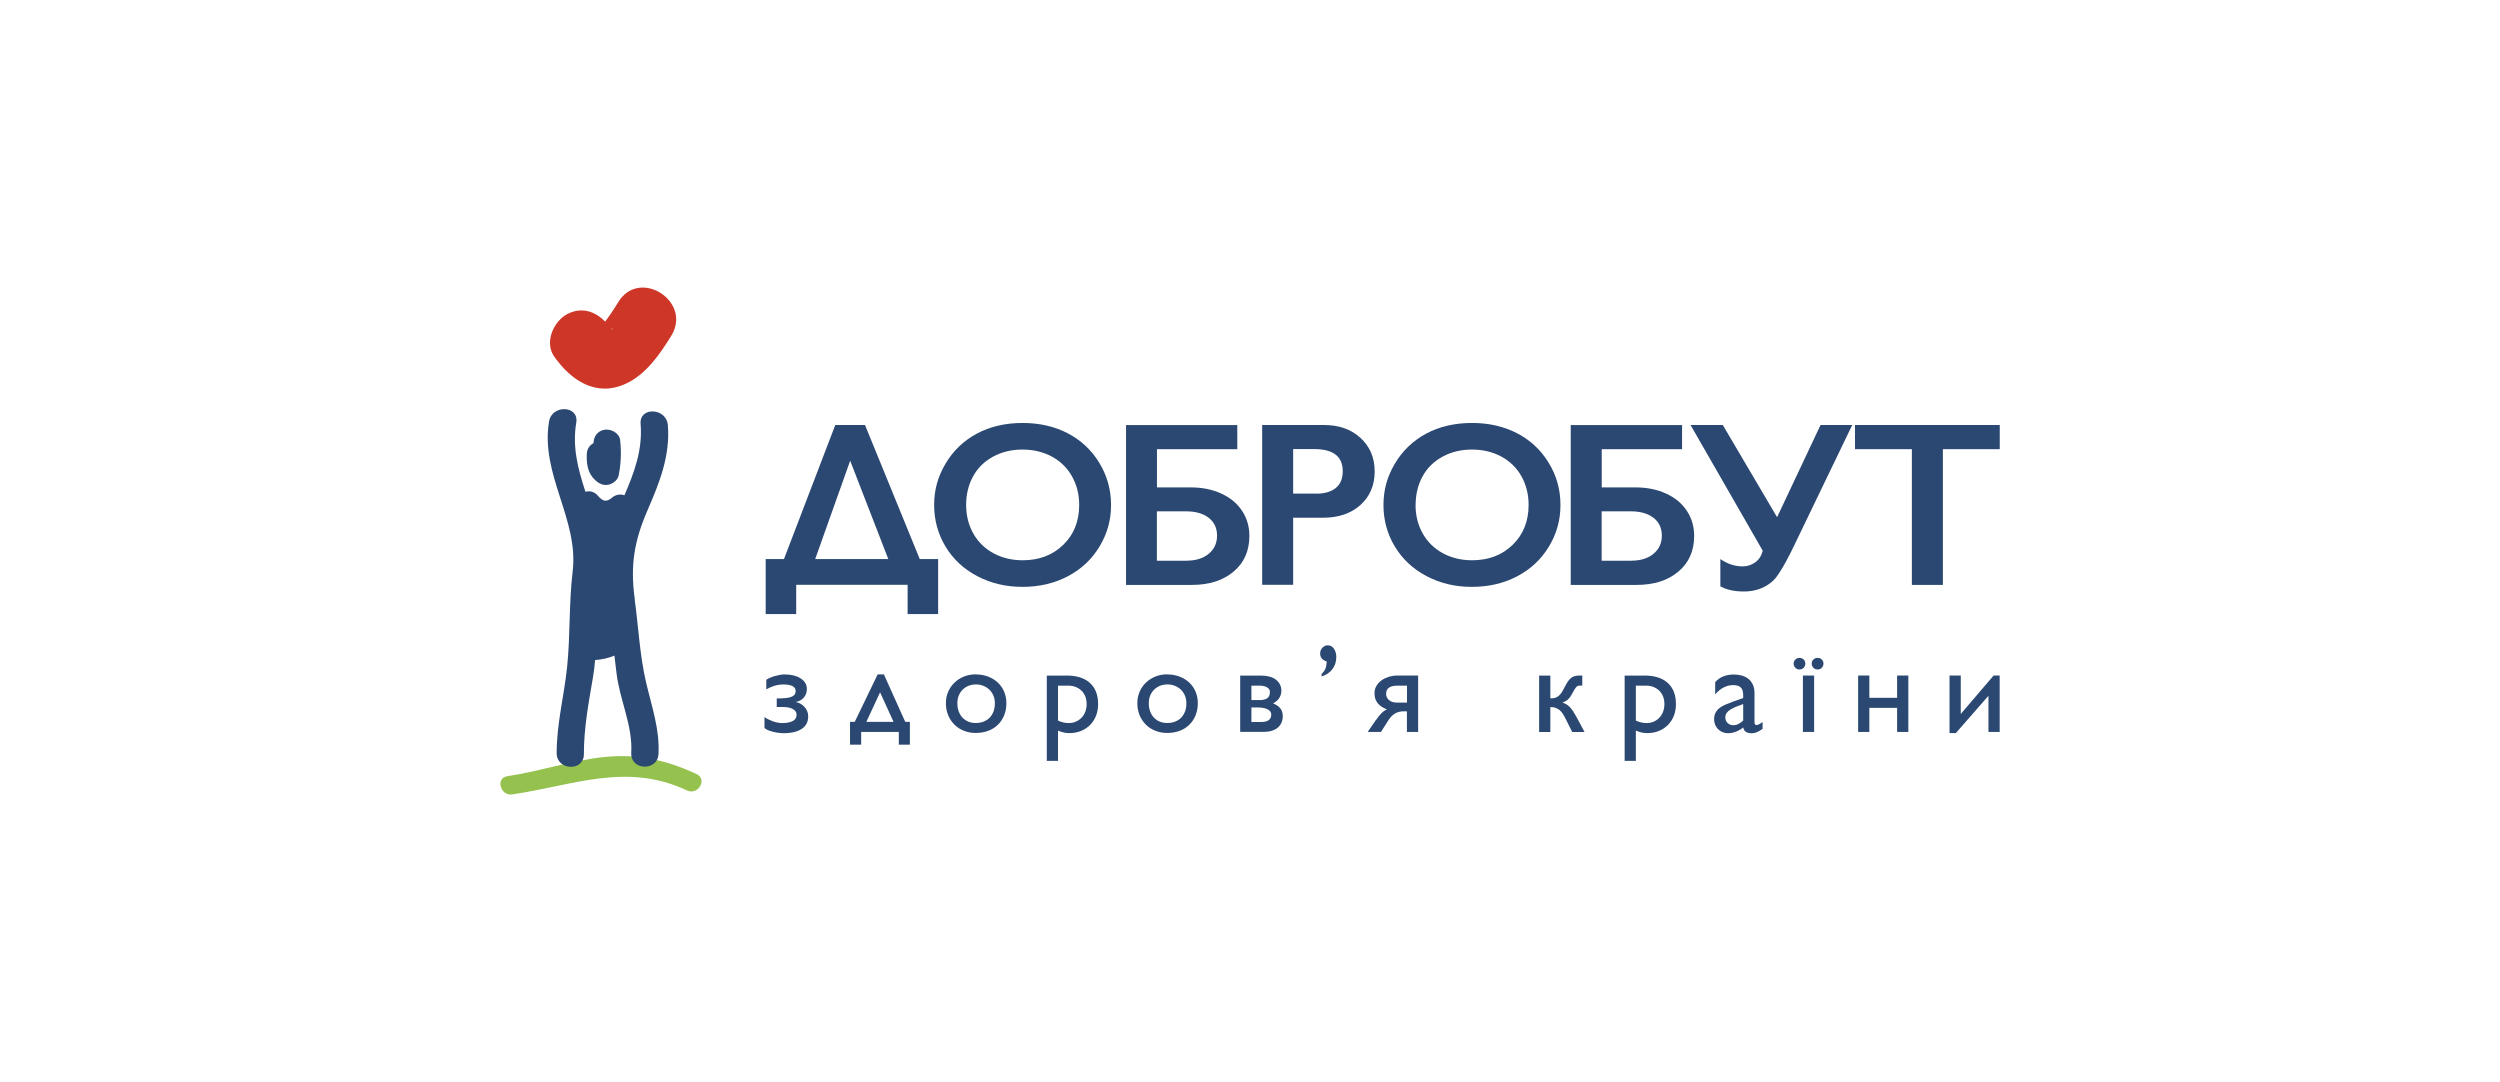 <?xml version="1.0" encoding="UTF-8"?>
<svg xmlns="http://www.w3.org/2000/svg" id="Layer_1" data-name="Layer 1" viewBox="0 0 318.64 137.91">
  <defs>
    <style>
      .cls-1 {
        fill: #2b4872;
      }

      .cls-1, .cls-2, .cls-3, .cls-4 {
        stroke-width: 0px;
      }

      .cls-2 {
        fill: #95c14e;
      }

      .cls-3 {
        fill: #fff;
      }

      .cls-4 {
        fill: #ce3728;
      }
    </style>
  </defs>
  <rect class="cls-3" width="318.64" height="137.91"></rect>
  <g>
    <g>
      <path class="cls-1" d="m110.25,54.17l6.98,17.09h2.34v7.01h-3.89v-3.73h-14.2v3.73h-3.89v-7.01h2.33l6.54-17.09h3.8Zm-6.35,17.09h9.32l-4.86-12.54-4.46,12.54Z"></path>
      <path class="cls-1" d="m130.35,53.91c2.12,0,4.02.43,5.71,1.3,1.69.87,3.04,2.13,4.04,3.76,1,1.64,1.51,3.43,1.51,5.39s-.49,3.67-1.47,5.3c-.98,1.63-2.33,2.89-4.04,3.79-1.71.9-3.64,1.35-5.78,1.35s-4.04-.46-5.77-1.37c-1.73-.91-3.08-2.17-4.04-3.77-.96-1.6-1.45-3.37-1.45-5.3s.48-3.62,1.45-5.26c.97-1.64,2.3-2.92,3.99-3.83,1.7-.91,3.65-1.36,5.85-1.36Zm-7.21,10.45c0,1.35.31,2.57.92,3.65.61,1.08,1.47,1.91,2.57,2.51,1.1.59,2.34.89,3.72.89,2.1,0,3.82-.66,5.17-1.97,1.35-1.31,2.03-3,2.03-5.08,0-1.35-.31-2.57-.92-3.65-.61-1.09-1.47-1.92-2.57-2.52-1.11-.59-2.35-.89-3.74-.89s-2.63.3-3.74.9c-1.11.6-1.96,1.43-2.55,2.51-.59,1.07-.89,2.29-.89,3.65Z"></path>
      <path class="cls-1" d="m157.7,54.17v3.08h-10.24v4.87h4.26c1.48,0,2.8.26,3.94.79,1.15.52,2.03,1.26,2.65,2.2.62.94.93,2,.93,3.2,0,1.9-.67,3.42-2.02,4.55-1.35,1.13-3.11,1.69-5.29,1.69h-8.41v-20.37h14.19Zm-6.44,17.29c1.15,0,2.08-.29,2.79-.87.71-.58,1.07-1.36,1.07-2.32s-.35-1.72-1.06-2.27c-.71-.55-1.68-.83-2.92-.83h-3.69v6.3h3.8Z"></path>
      <path class="cls-1" d="m168.76,54.17c1.91,0,3.46.55,4.66,1.66,1.19,1.1,1.79,2.52,1.79,4.26s-.6,3.18-1.81,4.27c-1.21,1.09-2.8,1.63-4.78,1.63h-3.8v8.55h-3.95v-20.37h7.9Zm-.98,8.75c1.05,0,1.88-.24,2.47-.72.59-.48.89-1.19.89-2.14,0-1.88-1.21-2.82-3.63-2.82h-2.69v5.67h2.97Z"></path>
      <path class="cls-1" d="m187.63,53.91c2.12,0,4.02.43,5.71,1.3,1.69.87,3.04,2.13,4.04,3.76,1.01,1.64,1.51,3.43,1.51,5.39s-.49,3.67-1.47,5.3c-.98,1.63-2.33,2.89-4.04,3.79-1.71.9-3.64,1.35-5.79,1.35s-4.04-.46-5.77-1.37c-1.73-.91-3.08-2.17-4.04-3.77-.97-1.6-1.45-3.37-1.45-5.3s.48-3.62,1.45-5.26c.97-1.64,2.3-2.92,3.99-3.83,1.7-.91,3.65-1.36,5.85-1.36Zm-7.21,10.45c0,1.35.31,2.57.92,3.65.61,1.08,1.47,1.91,2.57,2.51,1.1.59,2.34.89,3.72.89,2.1,0,3.82-.66,5.17-1.97,1.35-1.31,2.03-3,2.03-5.08,0-1.35-.31-2.57-.91-3.65-.61-1.09-1.47-1.92-2.57-2.52-1.11-.59-2.35-.89-3.74-.89s-2.63.3-3.74.9c-1.11.6-1.96,1.43-2.55,2.51-.59,1.07-.89,2.29-.89,3.65Z"></path>
      <path class="cls-1" d="m214.39,54.17v3.08h-10.24v4.87h4.26c1.48,0,2.8.26,3.94.79,1.15.52,2.03,1.26,2.65,2.2.62.94.93,2,.93,3.2,0,1.9-.67,3.42-2.02,4.55-1.35,1.13-3.11,1.69-5.3,1.69h-8.41v-20.37h14.19Zm-6.44,17.29c1.15,0,2.08-.29,2.79-.87.71-.58,1.07-1.36,1.07-2.32s-.35-1.72-1.06-2.27c-.71-.55-1.68-.83-2.92-.83h-3.69v6.3h3.8Z"></path>
      <path class="cls-1" d="m219.58,54.17l6.92,11.75,5.54-11.75h4.04l-7.55,15.66s-1.56,3.3-2.55,4.2c-.99.9-2.23,1.36-3.71,1.36-1.21,0-2.21-.22-3-.66v-3.47c.92.62,1.86.93,2.82.93.61,0,1.16-.17,1.64-.53.48-.35.79-.84.94-1.47l-9.2-16.02h4.11Z"></path>
      <path class="cls-1" d="m254.88,54.17v3.08h-7.25v17.3h-3.95v-17.3h-7.25v-3.08h18.46Z"></path>
    </g>
    <g>
      <path class="cls-2" d="m65.29,101.25c7.84-1.15,14.57-4.13,22.28-.5,1.4.66,2.63-1.42,1.22-2.08-3.84-1.81-7.56-2.62-11.8-2.18-4.16.43-8.19,1.83-12.33,2.44-1.54.23-.88,2.55.64,2.33h0Z"></path>
      <g>
        <path class="cls-4" d="m78.83,38.47c-.33.54-.68,1.07-1.04,1.6-.15.22-.31.44-.47.66-.07.09-.11.15-.15.21-.01.01-.03.03-.05.05-1.25-1.31-3.01-1.91-4.82-.96-1.75.92-2.93,3.6-1.68,5.39,2.15,3.07,5.37,5.25,9.17,3.47,2.58-1.2,4.31-3.74,5.76-6.08,2.72-4.38-4.01-8.71-6.73-4.34Zm-1.01,3.35s.08.02.11.04c.35.18.1.16-.11-.04Z"></path>
        <g>
          <path class="cls-1" d="m80.9,76.33c-.59-4.29-.06-7.41,1.65-11.34,1.52-3.51,2.89-6.93,2.57-10.82-.18-2.2-3.66-2.37-3.47-.14.27,3.29-.8,6.17-2.06,9.09-.51-.17-1.11-.11-1.64.35-.68.58-1.16.39-1.72-.26-.48-.57-1.08-.68-1.61-.53-.94-2.88-1.7-5.69-1.17-8.82.37-2.2-3.11-2.32-3.47-.14-1.13,6.76,3.81,12.48,3.01,19.11-.49,4.06-.29,8.14-.71,12.21-.4,3.78-1.32,7.12-1.33,10.95,0,2.23,3.47,2.38,3.47.14,0-3.44.6-6.5,1.17-9.88.12-.7.2-1.41.26-2.12.87-.07,1.67-.24,2.46-.57.09.72.18,1.44.26,2.16.4,3.5,2.08,6.68,1.89,10.25-.12,2.23,3.35,2.37,3.47.14.17-3.14-.87-6.09-1.58-9.12-.81-3.45-.98-7.13-1.46-10.64Z"></path>
          <path class="cls-1" d="m77.59,61.77c.54-.12,1.15-.59,1.26-1.16.3-1.52.36-2.98.19-4.52-.11-.94-1.25-1.49-2.09-1.3-.87.2-1.28.91-1.31,1.7-.47.24-.83.71-.85,1.4-.05,1.27.12,2.47,1.13,3.36.48.42,1.02.67,1.67.52Z"></path>
        </g>
      </g>
    </g>
    <g>
      <path class="cls-1" d="m99,90.12v-1.1c.41,0,.76-.01,1.06-.04.3-.02.55-.07.75-.14.2-.07.35-.17.45-.29.1-.13.15-.29.15-.49,0-.27-.13-.47-.4-.61-.26-.14-.64-.21-1.13-.21-.44,0-.86.06-1.24.19-.38.13-.71.27-.97.43v-1.22c.13-.09.29-.18.48-.26.2-.08.4-.16.62-.22s.44-.11.66-.15c.22-.04.42-.05.61-.05.38,0,.74.04,1.08.12.34.08.64.2.89.36.26.16.46.35.61.58.15.23.22.5.22.8,0,.42-.13.78-.38,1.08-.26.3-.6.49-1.04.57.2.04.39.11.58.21.19.1.36.23.51.39.15.16.27.34.36.54.09.2.14.43.14.68,0,.42-.09.77-.27,1.05-.18.28-.42.5-.72.66-.3.16-.63.28-1,.35-.37.07-.75.1-1.13.1-.14,0-.33-.01-.56-.04-.23-.02-.46-.06-.71-.12-.24-.06-.47-.12-.69-.21-.22-.09-.38-.19-.49-.31v-1.38c.15.11.32.22.51.31.19.09.39.17.58.24.2.07.4.12.59.16.2.04.37.06.52.06.6,0,1.07-.09,1.4-.26.33-.17.49-.44.49-.8,0-.18-.05-.34-.15-.46-.1-.12-.23-.23-.4-.31-.16-.08-.35-.13-.56-.17-.21-.04-.42-.05-.63-.05h-.82Z"></path>
      <path class="cls-1" d="m115.97,94.91h-1.41v-1.62h-4.8v1.62h-1.42v-2.9h.6l2.92-6.05h.8l2.72,6.05h.59v2.9Zm-2.08-2.9l-1.72-3.77-1.75,3.77h3.46Z"></path>
      <path class="cls-1" d="m124.37,85.96c.56,0,1.09.09,1.56.27.48.18.89.44,1.24.76.35.33.62.71.81,1.16.19.45.29.94.29,1.47,0,.57-.09,1.09-.29,1.56-.19.47-.46.87-.8,1.2-.34.33-.75.59-1.23.77-.48.18-1.01.27-1.59.27s-1.06-.1-1.53-.29c-.47-.19-.87-.45-1.2-.79-.34-.34-.6-.74-.79-1.2-.19-.47-.28-.97-.28-1.53,0-.52.1-1,.29-1.44.19-.45.46-.83.8-1.16.34-.33.74-.59,1.21-.78.46-.19.96-.28,1.5-.28Zm-.02,1.28c-.34,0-.64.06-.93.18-.29.12-.53.29-.74.5-.21.21-.37.46-.49.75-.11.29-.17.61-.17.95,0,.38.06.73.17,1.04.11.31.27.58.48.8.21.22.45.39.74.51.28.12.6.18.94.18.38,0,.72-.06,1.02-.18.3-.12.56-.28.77-.5.21-.22.37-.48.49-.79.11-.31.17-.66.17-1.05,0-.35-.06-.67-.18-.96-.12-.29-.29-.55-.51-.76-.22-.21-.48-.38-.78-.5-.3-.12-.63-.18-.98-.18Z"></path>
      <path class="cls-1" d="m135.9,86.1c1.31,0,2.32.31,3.01.94.7.63,1.05,1.53,1.05,2.71,0,.54-.09,1.04-.27,1.49-.18.45-.43.84-.76,1.17-.33.32-.71.58-1.16.76-.45.18-.94.27-1.47.27-.24,0-.47-.02-.69-.07-.23-.05-.48-.13-.76-.25v3.86h-1.43v-10.87h2.48Zm-1.05,1.28v4.46c.44.21.89.32,1.35.32.33,0,.64-.06.92-.18.28-.12.52-.29.73-.5.2-.21.36-.47.48-.77.11-.3.17-.62.17-.97,0-.37-.06-.7-.18-.99-.12-.29-.29-.54-.5-.74-.21-.2-.46-.35-.74-.46-.29-.11-.59-.16-.92-.16h-1.3Z"></path>
      <path class="cls-1" d="m148.77,85.96c.56,0,1.09.09,1.56.27.48.18.89.44,1.24.76.35.33.62.71.81,1.16.19.45.29.94.29,1.47,0,.57-.1,1.09-.29,1.56-.19.47-.46.87-.8,1.2-.34.33-.75.59-1.23.77-.48.18-1.01.27-1.59.27s-1.06-.1-1.53-.29c-.47-.19-.87-.45-1.2-.79-.34-.34-.6-.74-.79-1.2-.19-.47-.28-.97-.28-1.53,0-.52.1-1,.29-1.44.19-.45.46-.83.8-1.16.34-.33.74-.59,1.21-.78.46-.19.96-.28,1.5-.28Zm-.02,1.28c-.34,0-.64.06-.93.18-.28.12-.53.29-.74.5-.21.21-.37.46-.49.75-.11.29-.17.61-.17.95,0,.38.06.73.17,1.04.11.31.27.58.48.8.21.22.45.39.74.51.28.12.6.18.95.18.38,0,.72-.06,1.02-.18.3-.12.56-.28.77-.5.21-.22.37-.48.49-.79.12-.31.17-.66.17-1.05,0-.35-.06-.67-.18-.96-.12-.29-.29-.55-.51-.76-.22-.21-.48-.38-.78-.5-.3-.12-.63-.18-.98-.18Z"></path>
      <path class="cls-1" d="m158.07,93.3v-7.19h2.73c.39,0,.74.05,1.05.14.31.09.58.22.79.39.22.17.38.37.5.61.12.23.18.49.18.77,0,.21-.03.4-.09.57-.06.17-.14.33-.24.46-.1.14-.21.25-.34.35-.13.1-.26.18-.39.24.16.07.32.16.47.25.15.09.28.2.4.33.12.13.21.28.27.46.07.17.1.38.1.61,0,.25-.04.49-.13.73-.09.24-.23.45-.42.64-.19.19-.45.34-.76.45-.31.12-.69.17-1.15.17h-2.97Zm1.43-5.91v1.84h1.07c.4,0,.71-.08.94-.23.23-.15.35-.42.35-.81,0-.15-.04-.27-.12-.37-.08-.1-.18-.18-.31-.25-.13-.07-.26-.11-.42-.14-.15-.03-.3-.04-.45-.04h-1.07Zm0,2.79v1.84h1.3c.18,0,.34-.02.49-.05.15-.03.28-.09.39-.17.11-.07.2-.17.26-.29.06-.12.09-.26.09-.43,0-.16-.04-.29-.13-.4-.08-.11-.2-.21-.35-.28-.15-.08-.32-.13-.53-.17-.2-.04-.42-.06-.65-.06h-.89Z"></path>
      <path class="cls-1" d="m168.44,86.21v-.3c.24-.23.4-.46.49-.68.09-.22.15-.53.16-.92-.55-.18-.83-.52-.83-1.02,0-.29.1-.53.29-.73.19-.2.42-.31.68-.31.32,0,.58.14.78.42.2.28.31.64.31,1.08,0,.58-.17,1.1-.5,1.54-.33.44-.79.75-1.38.93Z"></path>
      <path class="cls-1" d="m175.39,91.76c.2-.3.41-.56.63-.8.22-.23.47-.42.75-.55-.24-.09-.46-.19-.65-.32-.19-.12-.36-.27-.5-.43-.14-.17-.24-.36-.32-.57-.07-.21-.11-.46-.11-.74,0-.34.08-.65.25-.93.16-.28.38-.51.65-.71.27-.19.58-.34.92-.45.35-.1.7-.16,1.06-.16h2.68v7.19h-1.43v-2.63h-.41c-.19,0-.37.02-.54.06-.18.04-.34.1-.5.18-.16.09-.32.2-.47.35-.15.15-.3.33-.44.55l-.95,1.49h-1.69l1.06-1.54Zm3.94-2.21v-2.16h-1.25c-.46,0-.81.09-1.05.26-.24.17-.36.43-.36.78,0,.13.02.26.07.39.05.13.13.25.24.36.11.11.26.2.44.27.18.07.4.1.65.1h1.25Z"></path>
      <path class="cls-1" d="m197.78,89c.31,0,.58-.08.81-.25.23-.17.43-.42.6-.74l.43-.8c.12-.22.24-.4.36-.54.12-.14.24-.26.38-.34.13-.08.28-.14.44-.18.16-.03.35-.05.56-.05h.31v1.28h-.32c-.17,0-.3.04-.39.13-.09.09-.18.21-.27.35l-.37.66c-.09.16-.18.3-.27.41-.09.11-.18.2-.27.28-.09.08-.19.14-.3.19-.1.05-.22.1-.34.15.18.05.34.12.49.21.15.09.29.2.42.33.13.13.27.3.4.49.13.19.27.42.42.69l1.09,2.03h-1.57l-.98-1.95c-.23-.45-.49-.76-.78-.95-.29-.18-.57-.27-.85-.27h-.18v3.17h-1.43v-7.19h1.43v2.9h.2Z"></path>
      <path class="cls-1" d="m209.55,86.1c1.31,0,2.32.31,3.01.94.7.63,1.05,1.53,1.05,2.71,0,.54-.09,1.04-.27,1.49-.18.45-.43.84-.76,1.17-.33.32-.71.58-1.16.76-.45.18-.94.27-1.47.27-.24,0-.47-.02-.69-.07-.22-.05-.48-.13-.76-.25v3.86h-1.43v-10.87h2.48Zm-1.05,1.28v4.46c.44.21.89.32,1.35.32.33,0,.64-.06.92-.18.28-.12.52-.29.72-.5.2-.21.36-.47.48-.77.11-.3.17-.62.17-.97,0-.37-.06-.7-.18-.99-.12-.29-.29-.54-.5-.74-.21-.2-.46-.35-.74-.46-.29-.11-.59-.16-.92-.16h-1.3Z"></path>
      <path class="cls-1" d="m222.18,88.96v-.38c0-.45-.11-.78-.32-.97-.21-.2-.54-.29-.98-.29-.39,0-.78.09-1.17.29-.39.19-.76.49-1.1.9v-1.56c.56-.65,1.36-.98,2.39-.98.37,0,.71.05,1.03.14.32.09.6.24.83.43.24.19.42.44.56.74.14.3.2.65.2,1.06v3.7c0,.14.02.23.07.29.04.05.11.08.2.08.07,0,.18-.03.31-.1.14-.07.28-.16.45-.28v.87c-.16.11-.3.2-.43.27-.12.07-.24.13-.34.17-.11.04-.21.07-.3.09-.1.02-.2.03-.31.03-.31,0-.56-.06-.73-.17-.18-.11-.3-.3-.36-.57-.31.25-.63.43-.96.55-.32.12-.65.18-.98.18-.27,0-.51-.05-.72-.14-.22-.1-.4-.23-.56-.39-.16-.16-.28-.35-.36-.56-.08-.21-.13-.44-.13-.67,0-.33.06-.61.18-.84.12-.23.29-.43.5-.6.21-.17.47-.32.78-.45.3-.13.64-.26,1-.39l1.26-.45Zm0,.78c-.3.11-.59.21-.87.32-.27.11-.52.23-.73.36-.21.13-.38.28-.5.44-.12.16-.18.35-.18.56,0,.15.03.28.08.41.05.13.12.23.21.32.09.09.2.16.33.21.13.05.26.07.41.07.22,0,.44-.05.65-.16.21-.1.41-.25.6-.43v-2.1Z"></path>
      <path class="cls-1" d="m229.36,83.85c.21,0,.38.07.53.21.14.14.21.32.21.52s-.07.39-.21.53c-.14.15-.32.22-.53.22s-.39-.07-.53-.22c-.15-.15-.22-.32-.22-.53s.07-.38.22-.52c.15-.14.32-.21.53-.21Zm1.86,2.25v7.19h-1.43v-7.19h1.43Zm.45-2.25c.21,0,.38.07.53.21.14.14.21.32.21.52s-.07.39-.21.53c-.14.15-.32.22-.53.22-.22,0-.4-.07-.54-.22-.14-.15-.22-.32-.22-.53s.07-.38.22-.52c.14-.14.32-.21.54-.21Z"></path>
      <path class="cls-1" d="m243.23,86.1v7.19h-1.43v-3.07h-3.54v3.07h-1.43v-7.19h1.43v2.84h3.54v-2.84h1.43Z"></path>
      <path class="cls-1" d="m253.44,88.68l-4.15,4.75h-.81v-7.33h1.43v4.9l4.19-4.9h.77v7.19h-1.43v-4.61Z"></path>
    </g>
  </g>
</svg>
